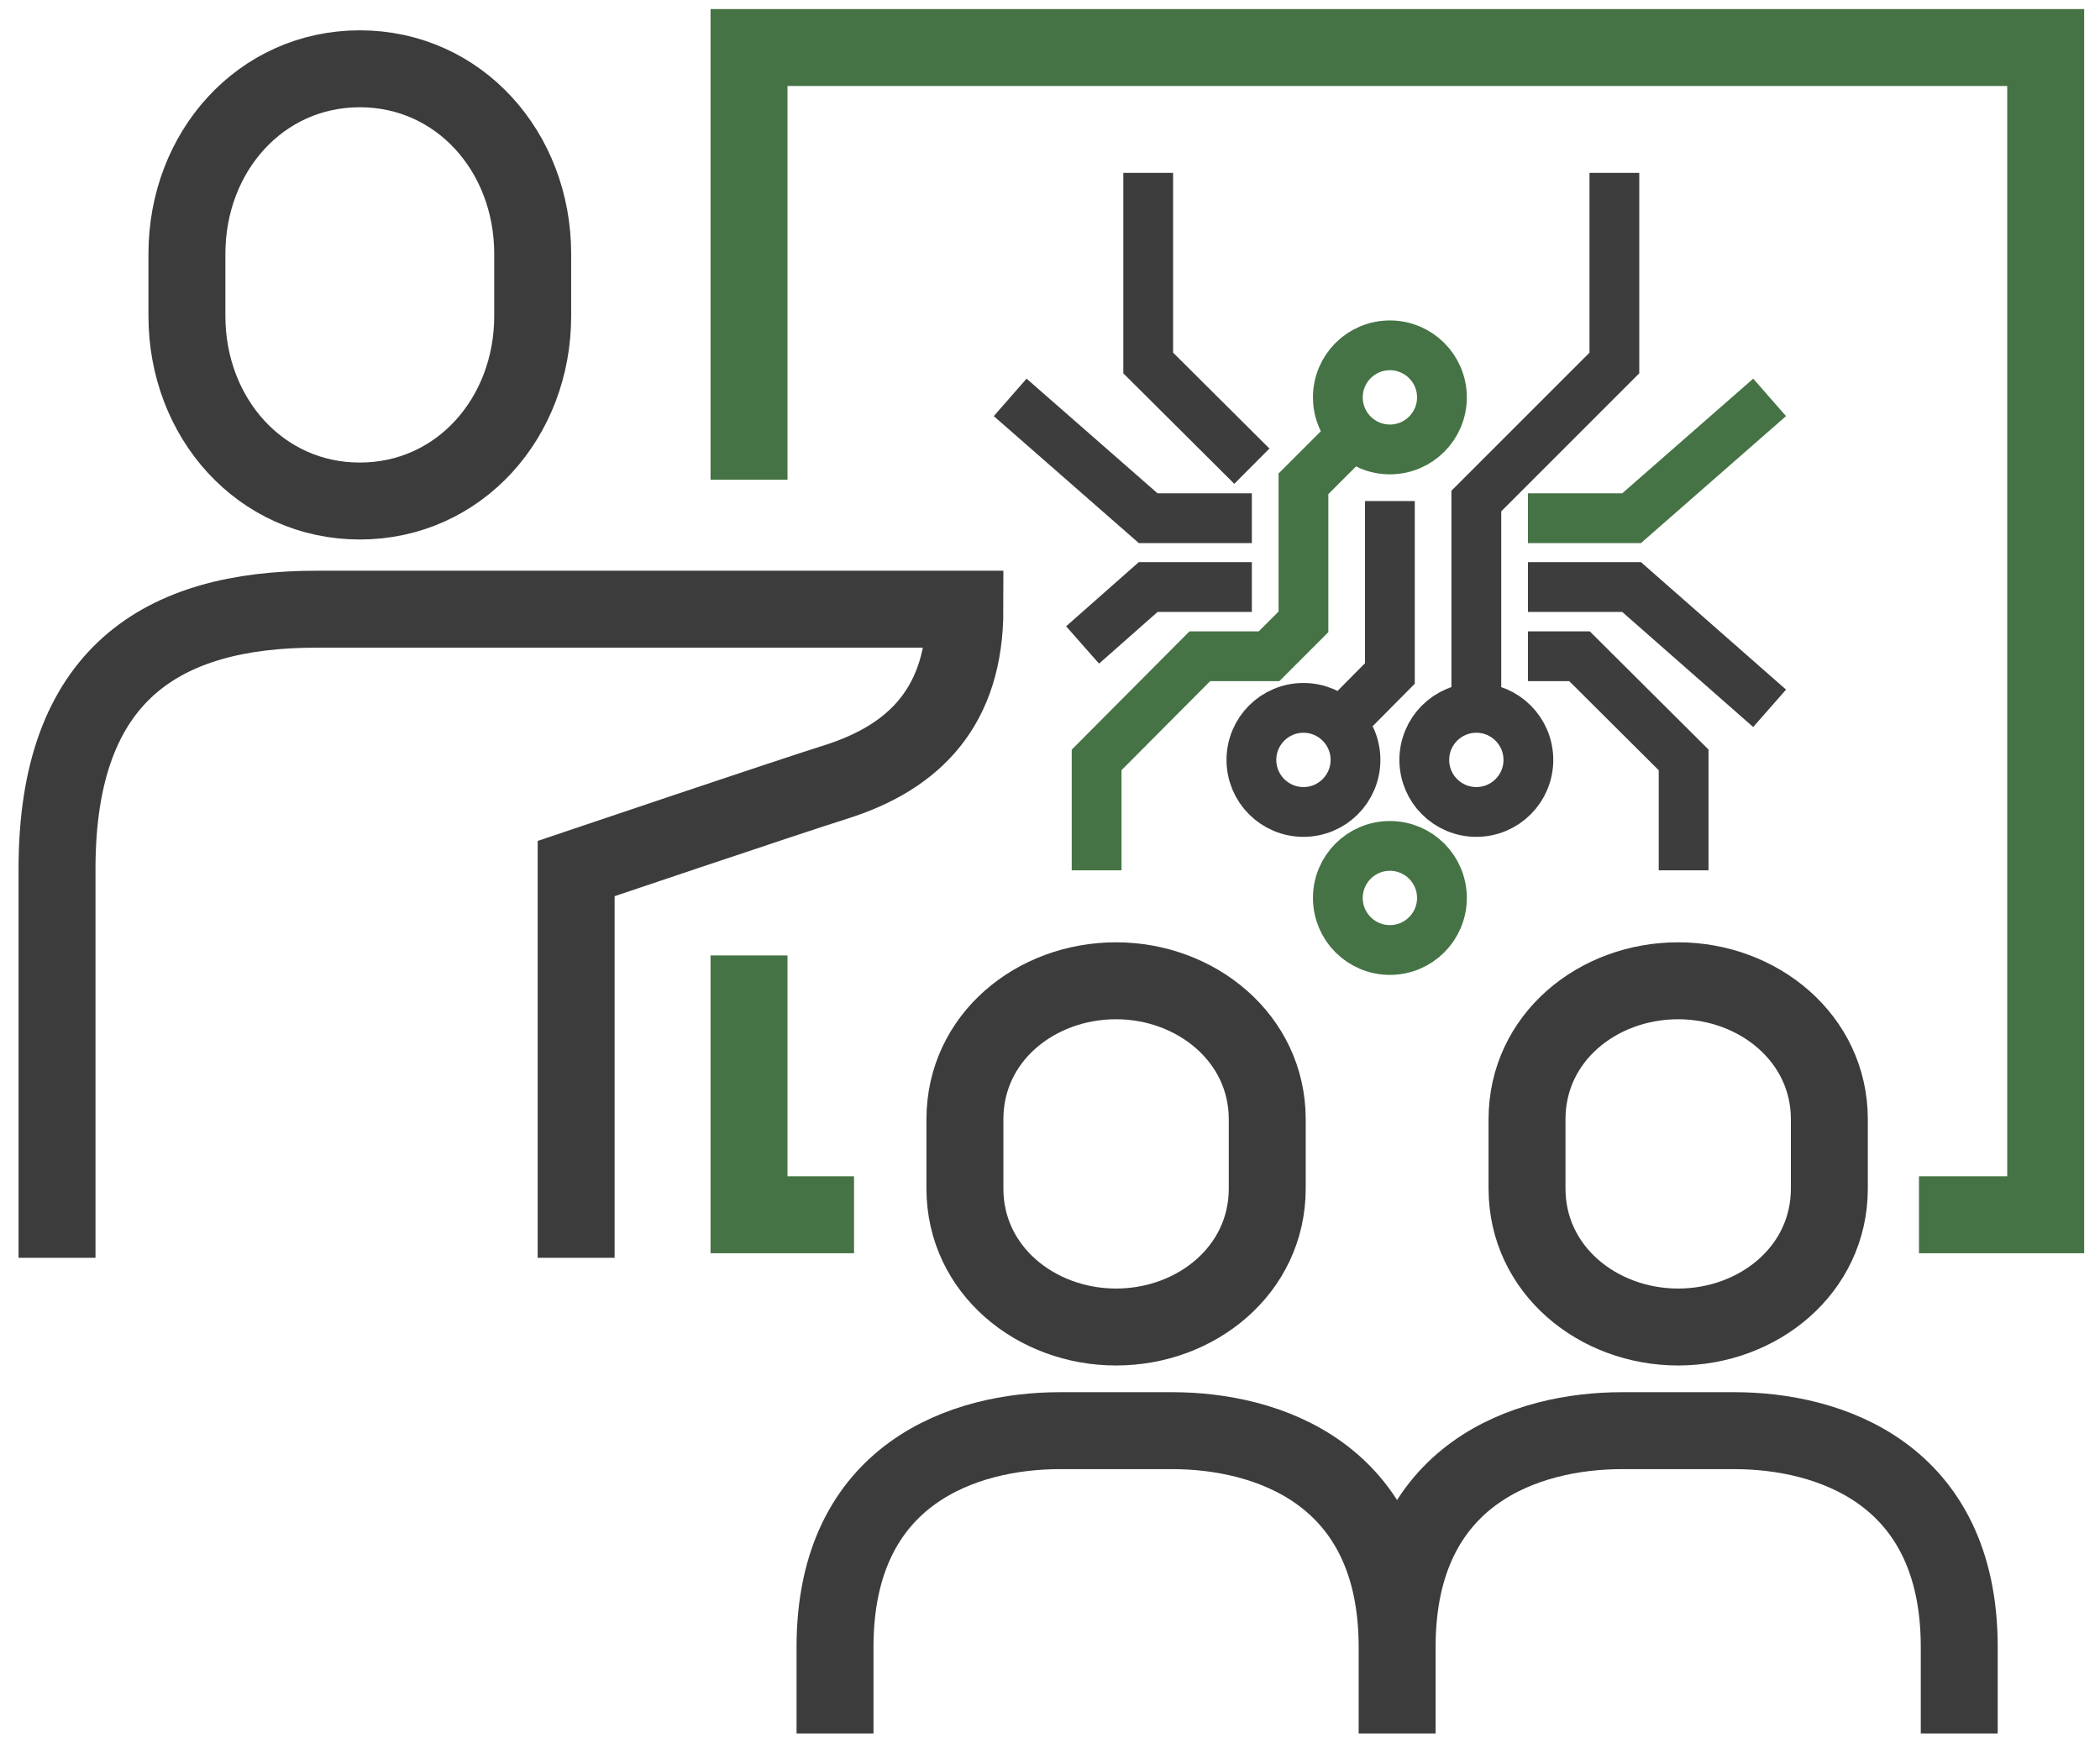 <svg xmlns="http://www.w3.org/2000/svg" id="icons" version="1.1" viewBox="0 0 464 384"><defs><style>.st0,.st2{stroke:#457345;fill:none;stroke-miterlimit:10;stroke-width:11px}.st2{stroke:#3d3d3d}</style></defs><path d="M188.7 268.4h-23.2v-57.3m0-105.1V10.5H452v257.9h-28" style="stroke:#457345;fill:none;stroke-miterlimit:10;stroke-width:17px"/><path d="M79.5 110.7c21.9 0 38.2-18.3 38.2-40.9V56.1c0-22.6-16.3-40.9-38.2-40.9S41.3 33.5 41.3 56.1v13.7c0 22.6 16.3 40.9 38.2 40.9Zm47.8 167.2v-86s47.4-16 57.3-19.1c17.8-5.6 28.6-17 28.6-38.2H69.9c-34.2 0-57.3 14.4-57.3 57.3v86" style="fill:none;stroke-miterlimit:10;stroke-width:17px;stroke:#3c3c3c"/><path d="M308.7 383v-19.1c0-38.5-28.9-47.8-49.7-47.8h-24.8c-20.8 0-49.7 9.2-49.7 47.8V383m62.1-166.3c-17.8 0-33.4 12.6-33.4 30.6v15.3c0 18 15.7 30.6 33.4 30.6s33.4-12.6 33.4-30.6v-15.3c0-17.9-15.7-30.6-33.4-30.6ZM432.9 383v-19.1c0-38.5-28.9-47.8-49.7-47.8h-24.8c-20.8 0-49.7 9.2-49.7 47.8V383m62.1-166.3c-17.8 0-33.4 12.6-33.4 30.6v15.3c0 18 15.7 30.6 33.4 30.6s33.4-12.6 33.4-30.6v-15.3c0-17.9-15.7-30.6-33.4-30.6Z" style="fill:none;stroke-width:17px;stroke-linejoin:round;stroke:#3c3c3c"/><circle cx="307.1" cy="87.8" r="11.5" class="st0"/><circle cx="288" cy="167.9" r="11.5" class="st2"/><circle cx="326.2" cy="167.9" r="11.5" class="st2"/><circle cx="307.1" cy="198.4" r="11.5" class="st0"/><path d="m295.7 160.3 11.4-11.5v-38.1m-30.5 19h-22.9l-14.5 12.8" class="st2"/><path d="M299.5 95.4 288 106.9v30.5l-7.6 7.6h-15.3l-22.8 22.9v24.4" class="st0"/><path d="M356.7 38.2v42l-30.5 30.5v45.8M253.7 38.2v42l22.9 22.8m61 26.7h22.9l30.5 26.8m-114.4-42h-22.9l-30.5-26.7" class="st2"/><path d="M337.6 114.5h22.9L391 87.8" class="st0"/><path d="M337.6 145H349l23 22.9v24.4" class="st2"/></svg>